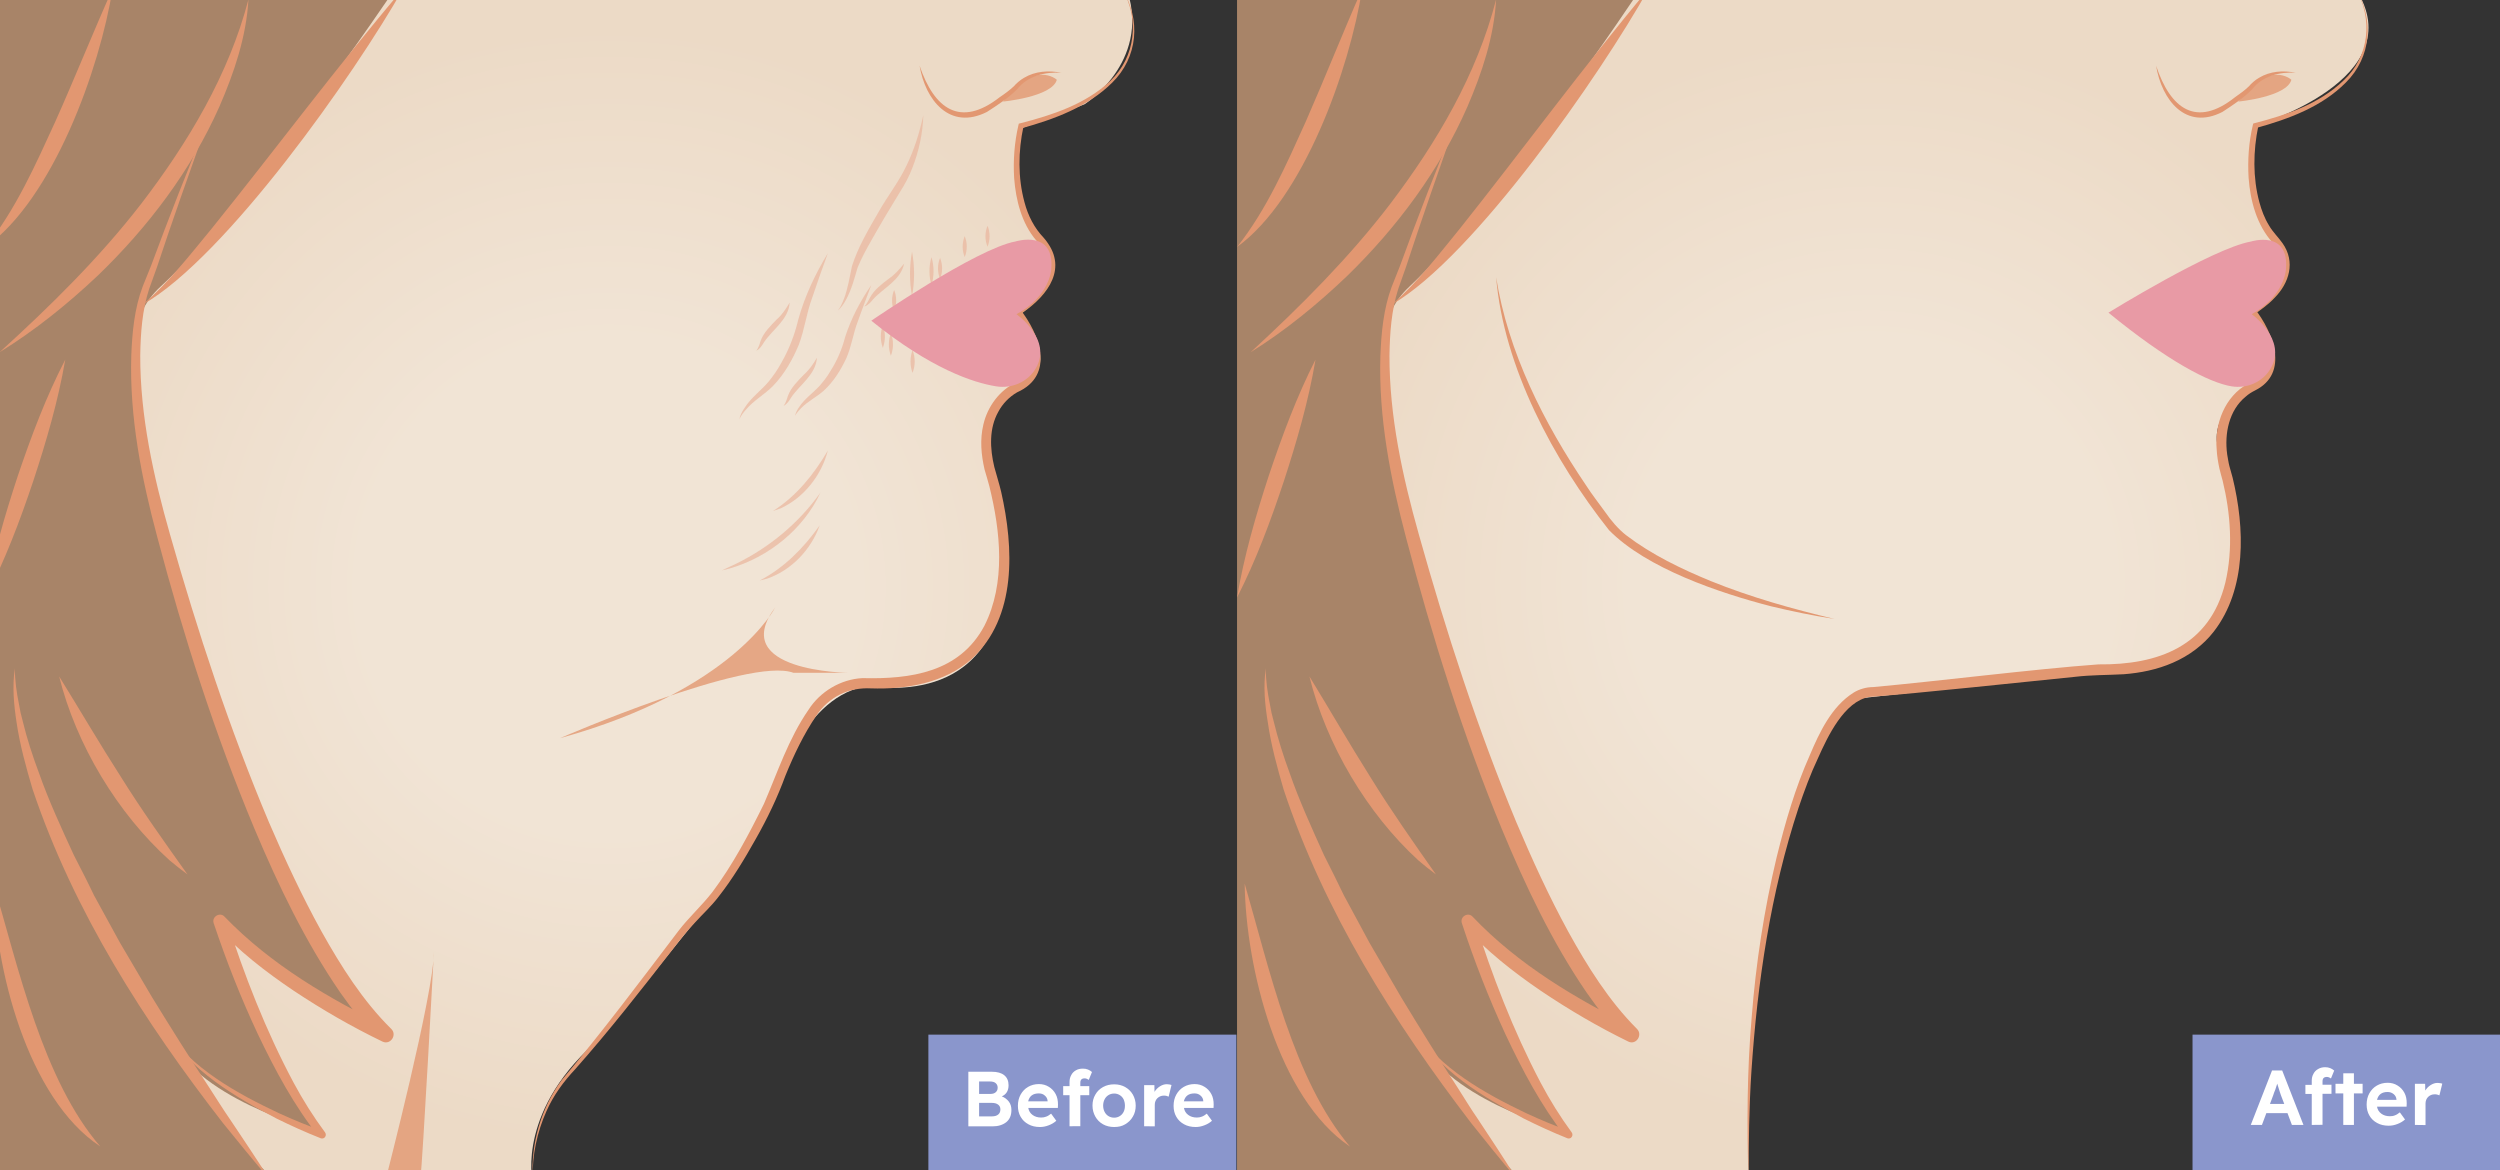 <svg xmlns="http://www.w3.org/2000/svg" xmlns:xlink="http://www.w3.org/1999/xlink" id="Layer_1" x="0px" y="0px" viewBox="0 0 1927 902" style="enable-background:new 0 0 1927 902;" xml:space="preserve"><rect x="0" y="0" width="1927" height="902" fill="#333333" stroke="none"/><style type="text/css">	.st0{fill:url(#SVGID_1_);}	.st1{fill:#E29771;}	.st2{opacity:0.8;fill:#E29771;enable-background:new    ;}	.st3{fill:#E89AA5;}	.st4{fill:#F37F8B;}	.st5{fill:#A88468;}	.st6{fill:url(#SVGID_2_);}	.st7{opacity:0.7;fill:#EAB59D;enable-background:new    ;}	.st8{fill:#8A96CC;}	.st9{fill:#FFFFFF;}</style><radialGradient id="SVGID_1_" cx="1442.169" cy="43.964" r="418.826" gradientTransform="matrix(1 0 0 1.016 0 405.237)" gradientUnits="userSpaceOnUse">	<stop offset="0.439" style="stop-color:#F1E4D5"></stop>	<stop offset="1" style="stop-color:#ECDAC6"></stop></radialGradient><path class="st0" d="M1058.7-8.7v917.2H1348c0,0-12.2-261.8,80-369.6l213.8-23.8c0,0,78.5,0.2,81.2-88.8l-9.5-72.4 c0,0-20.3-27.2,22-55.5c0,0,32.5-28.3,0-58.3c0,0,47.2-22.9,18.7-54.8c0,0-31.4-47.9-15.4-88.5c0,0,121.8-36,76.9-105.5L1058.7-8.7 L1058.7-8.7z"></path><path class="st1" d="M1815.8-8.7c14.3,23.7,12.2,52.7-7.7,72.4c-18.6,18.7-44,28-68.8,34.9l1.4-1.4c-4,19.1-4.3,39.7,0.8,58.6 c1.7,6.2,4,12.4,7.4,17.9c2.9,5.1,7.2,9.1,10.5,13.8c10.1,14.3,5.2,30.7-6.3,42.2c-4.8,5.2-10.4,9-16,13l0.8-4.8 c14.2,18.1,27,49.6,0.4,63c-2.6,1.3-5.1,2.8-7.3,4.8c-12.9,10.5-16.5,28.4-14.3,44.5c0.5,2.7,1,6.4,1.7,9c0.6,2.2,1.9,6.8,2.5,9 c9.4,38.7,11,85.6-14.5,118.6c-8.2,10.6-19.3,18.7-31.5,24c-12.1,5.3-25,7.9-37.9,8.9c-12.8,0.7-24.9,0.5-37.6,2 c-41.5,4.1-117,12.4-158.5,15.5c-19.4,3.3-32.2,30.6-39.6,47.2c-5.8,12.2-10.6,25.3-15,38.3c-21.5,65.3-31.7,134.3-36.3,202.9 c-1.8,27.1-2.1,55.7-2.3,82.9c-1.3-41.3-1.1-83.3,2.5-124.5c3.2-41.3,9.6-82.9,19.2-123.1c6.7-27.1,14.3-53.6,25.8-79.3 c7.2-17,16.6-37.1,33.5-47.7c4.3-2.7,9.9-4.3,15-4.3c48.8-4.4,125.1-14,173.8-17.5c45.9,0.5,85.8-13.9,97.8-63.1 c6-25.6,4.1-53.1-2.1-78.5c-0.7-2.3-1.9-7.1-2.5-9.4c-1-4.7-1.9-10.1-2.1-14.8c-1.8-19.6,6.4-40.9,24.1-50.5 c8.6-3.8,14.7-10.7,14-20.8c-0.8-12.9-8.3-25.5-16.1-35.6c16.3-10.3,37.7-27.6,24-48.6c-0.4-0.6-0.9-1.2-1.3-1.9l-1.5-1.8 c-12.3-13.5-17.3-32.3-18.6-50.1c-0.8-13.7,0.1-27.3,3.3-40.7l0.3-1.1l1.1-0.3c24.4-6.3,49.5-14.7,68.2-32.6 C1826.4,43.7,1829.2,14.8,1815.8-8.7L1815.8-8.7z"></path><path class="st1" d="M1661.9,50.6c11.1,33.4,31,48.1,60.9,24.3c3.8-2.6,7.6-5.4,10.8-8.5c1.3-1.7,5-5,7.6-6.4 c8.5-5.2,18.9-5.9,28.4-3.9c-12.2-0.9-25.9,2.5-33.6,12.7c-6.8,6.9-14.9,12.2-23,17.5C1684.9,100.7,1666.3,77.3,1661.9,50.6 L1661.9,50.6z"></path><path class="st2" d="M1725.3,78.3c0,0,37.4-3.6,40.9-16.8C1766.2,61.4,1748.8,45.6,1725.3,78.3z"></path><path class="st3" d="M1735.6,242.2c0,0,27.5,19.5,14.7,41.7c-6.1,10.6-18.2,15.8-30.1,13.9c-17.5-2.8-49.8-19.8-95-56.8 c0,0,80.1-49.5,109.7-54.8c0,0,29.9-9.5,27.1,21.5C1762,207.7,1761.1,228.1,1735.6,242.2z"></path><path class="st4" d="M1797,220.5"></path><path class="st5" d="M953.5-8.7h311.1c0,0-110.1,166.1-178.1,229.5c-12.6,11.7-19.4,26.4-18.6,43.7c3.5,81.5,38.9,304.5,181.6,532.7 c0,0-98.6-52.1-120.7-87.7c0,0,38.1,114.1,80.4,162.7c0,0-83.8-19.9-113.5-67.4c0,0,65.3,103.7,79.2,103.7H953.5V-8.7z"></path><path class="st1" d="M1153.2,213.6c9.2,58,36.9,112.6,69.4,160.6c4.5,7,9.7,13.6,14.6,20.4c4.6,6.6,10,13.1,16.3,18 c19.7,15,42.4,25.9,65.2,35.3c30.9,12.5,63,21.5,95.4,29.2c-16.5-2.5-32.8-5.9-49.1-9.8c-39.4-10.2-95.8-29.1-124.8-58.7 C1197.7,355,1159,283,1153.2,213.6L1153.2,213.6z"></path><path class="st1" d="M1270.8-8.7c-37.2,66.4-134.5,206.5-197.6,243.2c19.7-17.2,35.5-38,52-58.2 C1174.1,114.9,1220.3,51.5,1270.8-8.7L1270.8-8.7z"></path><path class="st1" d="M1153.2-0.4c-1.6,28.6-10.8,56.4-22.1,82.6c-21.6,49.3-54.3,93-92.4,130.2c-23,22-47.9,42.4-74.7,59.1 c38.7-35.7,75.7-72.6,107.7-114.5C1107.4,109.9,1138.4,57.5,1153.2-0.4L1153.2-0.4z"></path><path class="st1" d="M1121.9,94.6c-12.4,35.5-26.7,76.1-38.2,111.3c-1.5,4.6-4.5,12.4-5.9,16.7c-5.3,16.5-6.5,33.9-6.8,51.3 c-0.1,46.8,10,93.1,22.6,137.9c21.1,75.3,45.3,149.9,75.2,222c12.1,28.6,25.1,57,40,84.3c14.8,26.8,31.4,53.4,53,75 c4.6,4.6-0.6,12.6-6.6,9.8c-23.5-11.5-45.7-24.5-67.4-39.1c-21.5-14.7-42.4-31-59.9-50.6l8.4-4.9c13.6,43.3,30.1,86.1,51.2,126.2 c7.1,13.4,15.1,26.3,24,38.4c0.9,1.3,0.7,3-0.6,4.1c-0.8,0.6-1.9,0.7-2.7,0.4c-11.5-4.6-22.6-9.7-33.6-15.2 c-31.3-16.6-66.5-37.2-84.3-69.3c18.7,30.4,55,50.3,86.2,65.2c11,5.1,22.2,9.8,33.6,13.8l-3.2,4.6c-19-24.2-33.4-51.5-46.5-79.3 c-12.9-27.9-24-56.4-33.6-85.6c-1.7-5.2,5-8.9,8.4-4.9c35.1,36.9,79.8,63.4,124.9,85.6l-6.6,9.8c-11.5-11.3-21.4-23.9-30.5-37 c-26.8-39.1-47.2-82.4-65.4-126.1c-30-72.7-53.7-148-73.7-224.1c-12.1-45.8-21.4-93.1-19.9-140.7c0.7-17.8,2.4-36.1,8.7-53.1 c2.5-6.5,4.3-10.6,6.5-16.4C1092.8,167.4,1107,130.7,1121.9,94.6L1121.9,94.6z"></path><path class="st1" d="M975.7,515.2c-0.1,9.1,1.3,18.6,3.1,27.5l1.3,6.8l1.7,6.7c3.1,12.9,7.6,27.1,12.2,39.5 c7.4,21.4,17.3,43,26.6,63.6c4.9,9.7,10.7,21.2,15.3,30.9c4.4,8.2,15.3,28.2,19.7,36.5c8,13.5,16.3,28.3,24.3,41.8 c13.8,22.8,29.5,48.2,44,70.4c4,6.3,10.7,17.2,15,23.3c10.2,15.4,20.4,30.8,30.2,46.5c-12-14.1-23.5-28.5-35.1-43 c-59.7-78-113.4-163.1-144.6-257.2c-4.8-16.5-9.7-34.2-12.1-51.3C975,543.4,973.6,528.9,975.7,515.2L975.7,515.2z"></path><path class="st1" d="M959.4,681.1c18.8,64.7,37.6,151.5,81.2,202.7C985.1,846.5,960.2,745.5,959.4,681.1L959.4,681.1z"></path><path class="st1" d="M1009.3,521.4c15.9,26,30.8,51.9,47,77.6c15.9,25.8,33,50.1,50.5,75c-4.6-3.5-9.1-7-13.5-10.8 C1053.8,627.1,1022.2,573.8,1009.3,521.4L1009.3,521.4z"></path><path class="st1" d="M1014,277.2c-5.4,32-14.4,63-24.4,93.7c-10.2,30.7-21.4,60.9-36.1,89.7c5.4-32,14.4-63,24.4-93.7 C988.2,336.2,999.3,306.1,1014,277.2L1014,277.2z"></path><path class="st1" d="M1050-8.7c-9.7,61.8-45.1,161.8-96.4,199c22.9-29,37.7-63,52.9-96.6C1021.4,59.8,1034.9,25.5,1050-8.7L1050-8.7 z"></path><g>			<radialGradient id="SVGID_2_" cx="484.51" cy="46.08" r="425.645" gradientTransform="matrix(1.014 0 0 1.016 -22.272 405.237)" gradientUnits="userSpaceOnUse">		<stop offset="0.439" style="stop-color:#F1E4D5"></stop>		<stop offset="1" style="stop-color:#ECDAC6"></stop>	</radialGradient>	<path class="st6" d="M65.3-6.5v917.2l345.1-0.7c0,0-12.4-55.9,53.7-110.9l78.3-97.2l38-56.6l18.3-38.2c0,0,21.2-72.2,71.2-78.5  c0,0,99.9,20.5,103.7-86.5c0,0,4.1-41.9-10.1-75.8c0,0-19.9-37.4,20.1-65.7c0,0,41.2-17.5,0-56.3c0,0,49.2-33.7,19-56.8  c0,0-30.9-49.3-15.6-88.5l48.9-18.6c0,0,50.6-32.1,33.2-87L65.3-6.5z"></path>	<path class="st1" d="M864.9-8.7c14.6,23.7,12.4,52.7-7.7,72.5c-18.9,18.7-44.6,28.1-69.8,35.1l1.5-1.5c-4.1,19.1-4.4,39.6,0.8,58.6  c2.7,10.2,7.5,19.7,14.8,27.3c1.1,1.2,2.4,2.9,3.3,4.3c15.5,22.6-3.9,43.6-22.6,55.4l0.8-5c15.5,19.6,27.5,51.2-2,64.4  c-6.1,3.5-11.2,8.8-14.5,15c-7.2,12.8-6.5,28.3-3.1,42.5c1.6,6,3.9,13.2,5.3,19.2c9.7,42.9,12.4,96.7-22.9,129  c-21,18.6-50.7,23.4-77.5,22.5c-8.2-0.4-16.5,1-23.8,4.7s-13.5,9.1-18.2,16.2c-9.7,14.3-17.3,30.2-23.9,46.4  c-6.1,16.7-13.9,33-22.7,48.5c-8.7,15.5-17.9,30.9-29,45c-5.4,7.1-12.1,13.2-18,19.7c-6,6.4-11.5,13.2-16.8,20.2  c-24.5,31.5-49.1,63-75.5,92.8c-9.1,9.7-16.8,20.2-22.2,32.4c-7.2,16.1-11,33.8-10.6,51.5c-1.4-26.6,6.4-53.8,22.3-75.4  c31.4-37.3,60.6-76.2,90-115c8.1-10.6,18-19.4,26.2-30c15.7-20.9,28.2-44.6,39.8-68.1c10.6-24.6,18.9-50.1,34.3-72.4  c8.9-14,24.9-23.6,41.6-24.4c37.2,0.9,74.9-4.4,94-40.4c16.6-32.9,12.4-72.7,3.8-107.5c-0.9-3.3-2.7-9.7-3.7-12.9  c-2.6-11.3-3.7-23.1-0.9-34.7c3.2-13.9,12.6-26.7,25.8-32.7c11.8-5.6,13.8-17.8,9.3-29.9c-3-9-8.4-17.6-14.3-25.1  c11.3-7.4,24.1-16,28.1-29.3c2-7.2-0.3-15.1-5-21c-0.8-0.9-2.3-2.8-3.1-3.8c-11.4-13.3-15.8-31.3-17.1-48.2  c-0.8-13.7,0.2-27.3,3.3-40.7l0.3-1.2l1.2-0.3c24.7-6.3,50.2-14.7,69.2-32.5C875.5,43.7,878.4,14.8,864.9-8.7L864.9-8.7z"></path>	<path class="st1" d="M708.8,50.6c11.3,33.4,31.4,48.1,61.8,24.3c3.9-2.6,7.7-5.4,11-8.5c1.3-1.7,5.1-5,7.7-6.4  c8.6-5.2,19.2-5.9,28.8-3.9c-12.4-0.9-26.3,2.5-34.1,12.7c-6.9,6.9-15.1,12.2-23.3,17.5C732.1,100.7,713.3,77.3,708.8,50.6  L708.8,50.6z"></path>	<path class="st2" d="M773.1,78.3c0,0,37.9-3.6,41.5-16.8C814.6,61.4,796.9,45.6,773.1,78.3z"></path>	<path class="st2" d="M597.5,468.2c0,0-31.7,63.7-165.9,100.8c0,0,145.7-63.3,180-50.4H654C653.9,518.6,560.5,517.7,597.5,468.2z"></path>	<path class="st4" d="M845.8,220.5"></path>	<path class="st7" d="M711.7,88.7c-0.4,13.9-3.3,27.7-8.5,40.8c-2.5,6.6-5.9,12.9-9.7,18.8c-7.1,11.6-14.3,23.6-21,35.5  c-4.2,7.4-8.4,14.8-11.5,22.6c-2.4,8.3-4.7,16.9-8.8,24.5c-1.6,3-3.7,6.1-6.3,8.4c2.1-2.7,3.4-5.9,4.7-9.1c3-8.1,4.3-16.7,6.1-25.1  c4.8-15.1,13.1-28.8,20.9-42.4c6.8-11.9,15.4-22.8,21.2-35.2C704.7,115.3,708.8,102.2,711.7,88.7L711.7,88.7z"></path>	<path class="st7" d="M608.7,233.2c-0.9,13.2-13.1,20.6-19.8,30.6c-1.5,2.4-3.1,5.2-5.9,6.5c1.7-2.2,2.5-5,3.3-7.6  c2.4-6.5,7.6-11.5,12.3-16.4C602.8,242.7,605.7,238.2,608.7,233.2L608.7,233.2z"></path>	<path class="st7" d="M629.7,275.7c-0.9,13.2-13.1,20.6-19.8,30.6c-1.5,2.4-3.1,5.2-5.9,6.5c1.7-2.2,2.5-5,3.3-7.6  c2.4-6.5,7.6-11.5,12.3-16.4C623.8,285.1,626.8,280.7,629.7,275.7L629.7,275.7z"></path>	<path class="st7" d="M696.9,203.2c-2.7,12.9-15.8,18.6-23.9,27.5c-1.8,2.2-3.9,4.7-6.8,5.6c2-2,3.1-4.6,4.5-7.1  c3.3-6.1,9.1-10.3,14.4-14.4C689.7,211.7,693.3,207.6,696.9,203.2L696.9,203.2z"></path>	<path class="st7" d="M638.1,195.2c-4.2,11.6-8.4,23.2-12.2,34.7c-4.3,11.7-5.7,23.9-10.1,35.6c-4.8,11.6-11.1,22.8-19.9,31.9  c-6.4,6.6-14.8,11.1-20.8,18.2c-2,2.2-3.9,4.7-5.2,7.5c0.6-3,2.1-5.9,3.9-8.5c4.9-8,12.7-13.4,18.6-20.4c3.8-4.6,7.1-9.5,10-14.8  c6-10.5,10.2-21.6,13-33.4C620.4,228.1,628.4,211.2,638.1,195.2L638.1,195.2z"></path>	<path class="st7" d="M671.6,219.7c-3.4,9.3-7.1,18.6-10.3,27.8c-3.7,9.5-4.8,19.1-8.9,28.5c-4.3,9.2-9.8,18.1-17.4,25.1  c-5.6,5-12.4,8.2-17.6,13.6c-1.7,1.7-3.3,3.6-4.6,5.8c0.5-2.4,1.8-4.8,3.2-6.8c4.2-6.3,10.4-10.6,15.5-16c3.1-3.6,6.1-7.3,8.5-11.5  c5.2-8.2,9-16.9,11.4-26.3C656,245.5,663.1,232.1,671.6,219.7L671.6,219.7z"></path>	<path class="st7" d="M638.1,347.3c-4.9,19.1-18.5,36.4-36.5,44.6c-1.8,0.7-4,1.4-5.8,2C613.9,382.4,627.3,365.7,638.1,347.3  L638.1,347.3z"></path>	<path class="st7" d="M631.8,405c-6.6,18.6-21.7,34.5-40.4,41c-1.9,0.5-4.1,1.1-5.9,1.5C604.6,437.6,619.5,422.3,631.8,405  L631.8,405z"></path>	<path class="st7" d="M632.4,379.7c-13.2,28.4-40.2,49.9-70,58.5c-2,0.5-4.1,1.1-6,1.5c3.7-1.9,7.5-3.4,11.2-5.3  C593.1,421.9,615.7,403.2,632.4,379.7L632.4,379.7z"></path>	<g>		<path class="st7" d="M680.5,268.1c-2.1-5.6-2.1-11.9,0-17.5C682.6,256.2,682.6,262.5,680.5,268.1L680.5,268.1z"></path>		<path class="st7" d="M686.7,274.2c-2.1-5.6-2.1-11.9,0-17.5C688.9,262.3,688.8,268.6,686.7,274.2L686.7,274.2z"></path>		<path class="st7" d="M703.4,287.4c-2.1-5.6-2.1-11.9,0-17.5C705.6,275.5,705.6,281.8,703.4,287.4L703.4,287.4z"></path>	</g>	<g>		<path class="st7" d="M761.2,174c2.1,5.2,2.1,11,0,16.2C759,185,759.1,179.1,761.2,174L761.2,174z"></path>		<path class="st7" d="M743.6,182c2.1,5.2,2.1,11,0,16.2C741.5,193,741.5,187.2,743.6,182L743.6,182z"></path>		<path class="st7" d="M724.6,198.8c2.1,5.2,2.1,11,0,16.2C722.5,209.8,722.5,203.9,724.6,198.8L724.6,198.8z"></path>		<path class="st7" d="M689.2,223.5c2.1,5.2,2.1,11,0,16.2C687,234.5,687.1,228.7,689.2,223.5L689.2,223.5z"></path>		<path class="st7" d="M718,198.2c2.1,7,2.1,14.7,0,21.7C715.9,212.8,715.9,205.2,718,198.2L718,198.2z"></path>		<path class="st7" d="M703,194c2.1,11.3,2.1,23,0,34.3C700.9,217,700.9,205.3,703,194L703,194z"></path>	</g>	<path class="st5" d="M-11-8.7h315.5c0,0-111.5,166.1-180.6,229.5c-12.8,11.7-19.7,26.4-18.9,43.7c3.5,81.5,39.4,304.5,184.1,532.7  c0,0-100-52.1-122.4-87.7c0,0,38.6,114.1,81.5,162.7c0,0-85-19.9-115.1-67.4c0,0,66.2,103.7,80.3,103.7H-11V-8.7z"></path>	<path class="st1" d="M310.7-8.7C273,57.8,174.3,197.9,110.3,234.6c20-17.2,36-38,52.7-58.2C212.6,114.9,259.5,51.5,310.7-8.7  L310.7-8.7z"></path>	<path class="st1" d="M191.5-0.4c-1.6,28.6-11,56.4-22.4,82.6c-21.9,49.3-55.1,93-93.7,130.2c-23.3,22-48.6,42.4-75.7,59.1  c39.2-35.7,76.8-72.6,109.2-114.5C145,109.9,176.4,57.5,191.5-0.4L191.5-0.4z"></path>	<path class="st1" d="M159.7,94.6c-12.6,35.5-27.1,76.1-38.7,111.3c-1.5,4.6-4.6,12.4-6,16.7c-5.4,16.5-6.6,33.9-6.9,51.3  C108,320.7,118.2,367,131,411.8c21.4,75.3,45.9,149.9,76.3,222c12.3,28.6,25.5,57,40.6,84.3c15,26.8,31.8,53.4,53.7,75  c4.7,4.6-0.6,12.6-6.7,9.8c-23.8-11.5-46.3-24.5-68.3-39.1c-21.8-14.7-43-31-60.7-50.6l8.5-4.9c13.8,43.3,30.5,86.1,51.9,126.2  c7.2,13.4,15.3,26.3,24.3,38.4c0.9,1.3,0.7,3-0.6,4.1c-0.8,0.6-1.9,0.7-2.7,0.4c-11.7-4.6-22.9-9.7-34.1-15.2  c-31.7-16.6-67.4-37.2-85.5-69.3c19,30.4,55.8,50.3,87.4,65.2c11.2,5.1,22.5,9.8,34.1,13.8l-3.2,4.6  c-19.3-24.2-33.9-51.5-47.2-79.3c-13.1-27.9-24.3-56.4-34.1-85.6c-1.7-5.2,5.1-8.9,8.5-4.9c35.6,36.9,80.9,63.4,126.7,85.6  l-6.7,9.8c-11.7-11.3-21.7-23.9-30.9-37c-27.1-39.5-47.8-82.7-66.2-126.4c-30.4-72.7-54.5-148-74.7-224.1  c-12.3-45.8-21.7-93.1-20.2-140.7c0.7-17.8,2.4-36.1,8.8-53.1c2.5-6.5,4.4-10.6,6.6-16.4C130.3,167.4,144.7,130.7,159.7,94.6  L159.7,94.6z"></path>	<path class="st1" d="M11.5,515.2c-0.1,9.1,1.3,18.6,3.1,27.5l1.3,6.8l1.7,6.7c3.1,12.9,7.7,27.1,12.4,39.5  c7.5,21.4,17.5,43,27,63.6c5,9.7,10.9,21.2,15.5,30.9c4.5,8.2,15.5,28.2,20,36.5c8.1,13.5,16.5,28.3,24.6,41.8  c14,22.8,29.9,48.2,44.6,70.4c4.1,6.3,10.9,17.2,15.2,23.3c10.3,15.4,20.7,30.8,30.6,46.5c-12.2-14.1-23.8-28.5-35.6-43  C111.2,787.5,56.8,702.6,25.1,608.3c-4.9-16.5-9.8-34.2-12.3-51.3C10.7,543.4,9.3,528.9,11.5,515.2L11.5,515.2z"></path>	<path class="st1" d="M-5,681.1c19.1,64.6,38.1,151.5,82.3,202.6C21,846.5-4.3,745.5-5,681.1L-5,681.1z"></path>	<path class="st1" d="M45.6,521.4c16.1,26,31.2,51.9,47.7,77.6c16.1,25.8,33.5,50.1,51.2,75c-4.7-3.5-9.2-7-13.7-10.8  C90.6,627.1,58.6,573.8,45.6,521.4L45.6,521.4z"></path>	<path class="st1" d="M50.3,277.2c-5.5,32-14.6,63-24.7,93.7C15.3,401.6,3.9,431.8-11,460.6c5.5-32,14.6-63,24.7-93.7  C24.1,336.2,35.4,306.1,50.3,277.2L50.3,277.2z"></path>	<path class="st1" d="M86.8-8.7C76.9,53.1,41,153.2-11,190.4c23.2-29,38.2-63,53.6-96.6C57.8,59.8,71.5,25.5,86.8-8.7L86.8-8.7z"></path>	<path class="st2" d="M334.5,733.5c0,0-8.8,164.5-10.5,175h-26.5C297.4,908.5,334.5,765.3,334.5,733.5z"></path>	<path class="st3" d="M783.5,242.2c0,0,27.9,19.5,14.9,41.7c-6.2,10.6-18.5,15.8-30.5,13.9c-17.7-2.8-50.5-13.6-96.3-50.6  c0,0,81.2-55.7,111.2-61.1c0,0,30.3-9.5,27.5,21.5C810.3,207.7,809.4,228.1,783.5,242.2z"></path></g><g id="Layer_2_00000089539212601478625500000007817148318640814775_">	<g>		<rect x="715.6" y="797.5" class="st8" width="237.4" height="110.5"></rect>		<g>			<g>				<path class="st9" d="M746.4,868.1v-42h18.1c4.2,0,7.4,0.9,9.6,2.7c2.2,1.8,3.3,4.4,3.3,7.7c0,4.2-1.7,7-5.2,8.6     c2.2,0.8,4,2.2,5.4,4s2,4,2,6.5c0,4.1-1.3,7.2-4,9.4c-2.7,2.1-6.2,3.2-10.6,3.2h-18.6V868.1z M754.7,843.2h8.8     c1.6,0,3-0.4,4-1.3c1-0.9,1.5-2,1.5-3.5s-0.5-2.6-1.5-3.5s-2.5-1.3-4.5-1.3h-8.3V843.2z M754.7,860.5h10c2,0,3.6-0.5,4.7-1.4     c1.1-0.9,1.7-2.2,1.7-4c0-1.6-0.6-2.8-1.8-3.7s-2.8-1.3-4.9-1.3h-9.7V860.5z"></path>				<path class="st9" d="M801.6,868.7c-3.4,0-6.4-0.7-8.9-2.1c-2.6-1.4-4.6-3.3-6-5.8c-1.4-2.4-2.1-5.2-2.1-8.4     c0-3.3,0.7-6.2,2.1-8.7s3.3-4.5,5.7-5.9s5.2-2.2,8.4-2.2c2.8,0,5.4,0.7,7.6,2.1c2.3,1.4,4,3.2,5.3,5.6c1.3,2.4,1.8,5.1,1.8,8.1     l-0.1,2.6h-22.8c0.4,2.3,1.5,4.1,3.3,5.4c1.7,1.3,4,2,6.6,2c1.4,0,2.7-0.2,3.9-0.7c1.2-0.4,2.4-1.2,3.8-2.3l4,5.5     c-1.7,1.5-3.7,2.7-5.9,3.5C806,868.3,803.8,868.7,801.6,868.7z M800.7,842.8c-4.5,0-7.2,2-8.2,6.1h15v-0.2     c-0.1-1.7-0.8-3.1-2.1-4.2C804.1,843.3,802.6,842.8,800.7,842.8z"></path>				<path class="st9" d="M824.4,868.1v-23.9h-4.9v-7h4.9V834c0-2,0.4-3.7,1.3-5.3c0.8-1.6,2-2.8,3.6-3.7c1.5-0.9,3.3-1.3,5.4-1.3     c1.4,0,2.7,0.2,3.9,0.7s2.2,1.1,3.1,1.9l-2.5,6.1c-0.5-0.4-1-0.6-1.6-0.9c-0.5-0.2-1.1-0.3-1.5-0.3c-2.3,0-3.4,1.1-3.4,3.4v2.6     h6.9v7h-6.9v23.9L824.4,868.1L824.4,868.1z"></path>				<path class="st9" d="M858.8,868.7c-3.2,0-6.1-0.7-8.6-2.1s-4.5-3.4-5.9-5.9s-2.2-5.3-2.2-8.5s0.7-6,2.2-8.5     c1.4-2.5,3.4-4.4,5.9-5.8s5.4-2.1,8.6-2.1c3.2,0,6,0.7,8.5,2.1s4.5,3.4,5.9,5.8c1.4,2.5,2.2,5.3,2.2,8.5s-0.7,6-2.2,8.5     c-1.4,2.5-3.4,4.4-5.9,5.9S862,868.7,858.8,868.7z M858.8,861.5c1.6,0,3-0.4,4.3-1.2s2.3-1.9,3-3.3c0.7-1.4,1-3,1-4.8     s-0.4-3.4-1-4.8c-0.7-1.4-1.7-2.5-3-3.3s-2.7-1.2-4.3-1.2s-3.1,0.4-4.4,1.2c-1.3,0.8-2.3,1.9-3,3.3c-0.7,1.4-1.1,3-1.1,4.8     s0.4,3.4,1.1,4.8c0.7,1.4,1.7,2.5,3,3.3C855.7,861.1,857.2,861.5,858.8,861.5z"></path>				<path class="st9" d="M881.9,868.1v-31.7h7.9l0.1,5.2c1-1.7,2.4-3.1,4.1-4.2c1.7-1.1,3.5-1.7,5.4-1.7c0.7,0,1.4,0.1,2,0.2     c0.6,0.1,1.1,0.2,1.6,0.4l-2.2,9c-0.4-0.2-1-0.4-1.7-0.6c-0.7-0.2-1.4-0.2-2-0.2c-2,0-3.6,0.7-5,2c-1.3,1.3-2,3-2,5.1v16.6     L881.9,868.1L881.9,868.1z"></path>				<path class="st9" d="M921.6,868.7c-3.4,0-6.4-0.7-8.9-2.1c-2.6-1.4-4.6-3.3-6-5.8c-1.4-2.4-2.1-5.2-2.1-8.4     c0-3.3,0.7-6.2,2.1-8.7s3.3-4.5,5.7-5.9s5.2-2.2,8.4-2.2c2.8,0,5.4,0.7,7.6,2.1c2.3,1.4,4,3.2,5.3,5.6c1.3,2.4,1.8,5.1,1.8,8.1     l-0.1,2.6h-22.8c0.4,2.3,1.5,4.1,3.3,5.4c1.7,1.3,4,2,6.6,2c1.4,0,2.7-0.2,3.9-0.7c1.2-0.4,2.4-1.2,3.8-2.3l4,5.5     c-1.7,1.5-3.7,2.7-5.9,3.5C926,868.3,923.8,868.7,921.6,868.7z M920.7,842.8c-4.5,0-7.2,2-8.2,6.1h15v-0.2     c-0.1-1.7-0.8-3.1-2.1-4.2C924.1,843.3,922.6,842.8,920.7,842.8z"></path>			</g>		</g>	</g>	<g>		<rect x="1690" y="797.5" class="st8" width="243.4" height="110.5"></rect>		<g>			<g>				<path class="st9" d="M1734.9,867.1l16.4-42h7.8l16.4,42h-8.9l-3.4-9.1h-16.3l-3.4,9.1H1734.9z M1752.2,844.2l-2.5,6.7h11     l-2.6-6.8c-0.2-0.6-0.5-1.4-0.8-2.4s-0.7-2-1-3.2c-0.4-1.1-0.7-2.2-1-3.2c-0.5,1.5-1,3-1.5,4.6     C1753.1,841.5,1752.6,842.9,1752.2,844.2z"></path>				<path class="st9" d="M1781.9,867.1v-23.9h-4.9v-7h4.9V833c0-2,0.4-3.7,1.3-5.3c0.8-1.6,2-2.8,3.6-3.7c1.5-0.9,3.3-1.4,5.4-1.4     c1.4,0,2.7,0.2,3.9,0.7c1.2,0.5,2.2,1.1,3.1,1.9l-2.5,6.1c-0.5-0.4-1-0.6-1.6-0.9c-0.5-0.2-1-0.3-1.5-0.3     c-2.3,0-3.4,1.1-3.4,3.4v2.6h6.9v7h-6.9V867L1781.9,867.1L1781.9,867.1z"></path>				<path class="st9" d="M1806.2,867.1v-24.3h-6v-7.4h6v-8.1h8.2v8.1h6.7v7.4h-6.7v24.3H1806.2z"></path>				<path class="st9" d="M1841.2,867.7c-3.4,0-6.4-0.7-8.9-2.1c-2.6-1.4-4.6-3.3-6-5.8c-1.4-2.4-2.1-5.2-2.1-8.4     c0-3.3,0.7-6.2,2.1-8.7s3.3-4.5,5.7-5.9c2.4-1.4,5.2-2.2,8.4-2.2c2.8,0,5.4,0.7,7.6,2.1c2.3,1.4,4,3.2,5.3,5.6     c1.3,2.4,1.8,5.1,1.8,8.1l-0.1,2.6h-22.8c0.4,2.3,1.5,4.1,3.3,5.4c1.7,1.3,4,2,6.6,2c1.4,0,2.8-0.2,3.9-0.7     c1.2-0.4,2.4-1.2,3.8-2.3l4,5.5c-1.7,1.5-3.7,2.7-5.9,3.5C1845.6,867.3,1843.4,867.7,1841.2,867.7z M1840.4,841.7     c-4.5,0-7.2,2-8.2,6.1h15v-0.2c-0.1-1.7-0.8-3.1-2.1-4.2C1843.8,842.3,1842.2,841.7,1840.4,841.7z"></path>				<path class="st9" d="M1861.4,867.1v-31.7h7.9l0.1,5.2c1-1.7,2.4-3.1,4.1-4.2c1.7-1.1,3.5-1.7,5.4-1.7c0.7,0,1.4,0.1,2,0.2     c0.6,0.1,1.2,0.2,1.6,0.4l-2.2,9c-0.4-0.2-1-0.4-1.7-0.6c-0.7-0.2-1.4-0.2-2-0.2c-2,0-3.6,0.7-5,2c-1.3,1.3-2,3-2,5.1v16.6     L1861.4,867.1L1861.4,867.1z"></path>			</g>		</g>	</g></g></svg>
